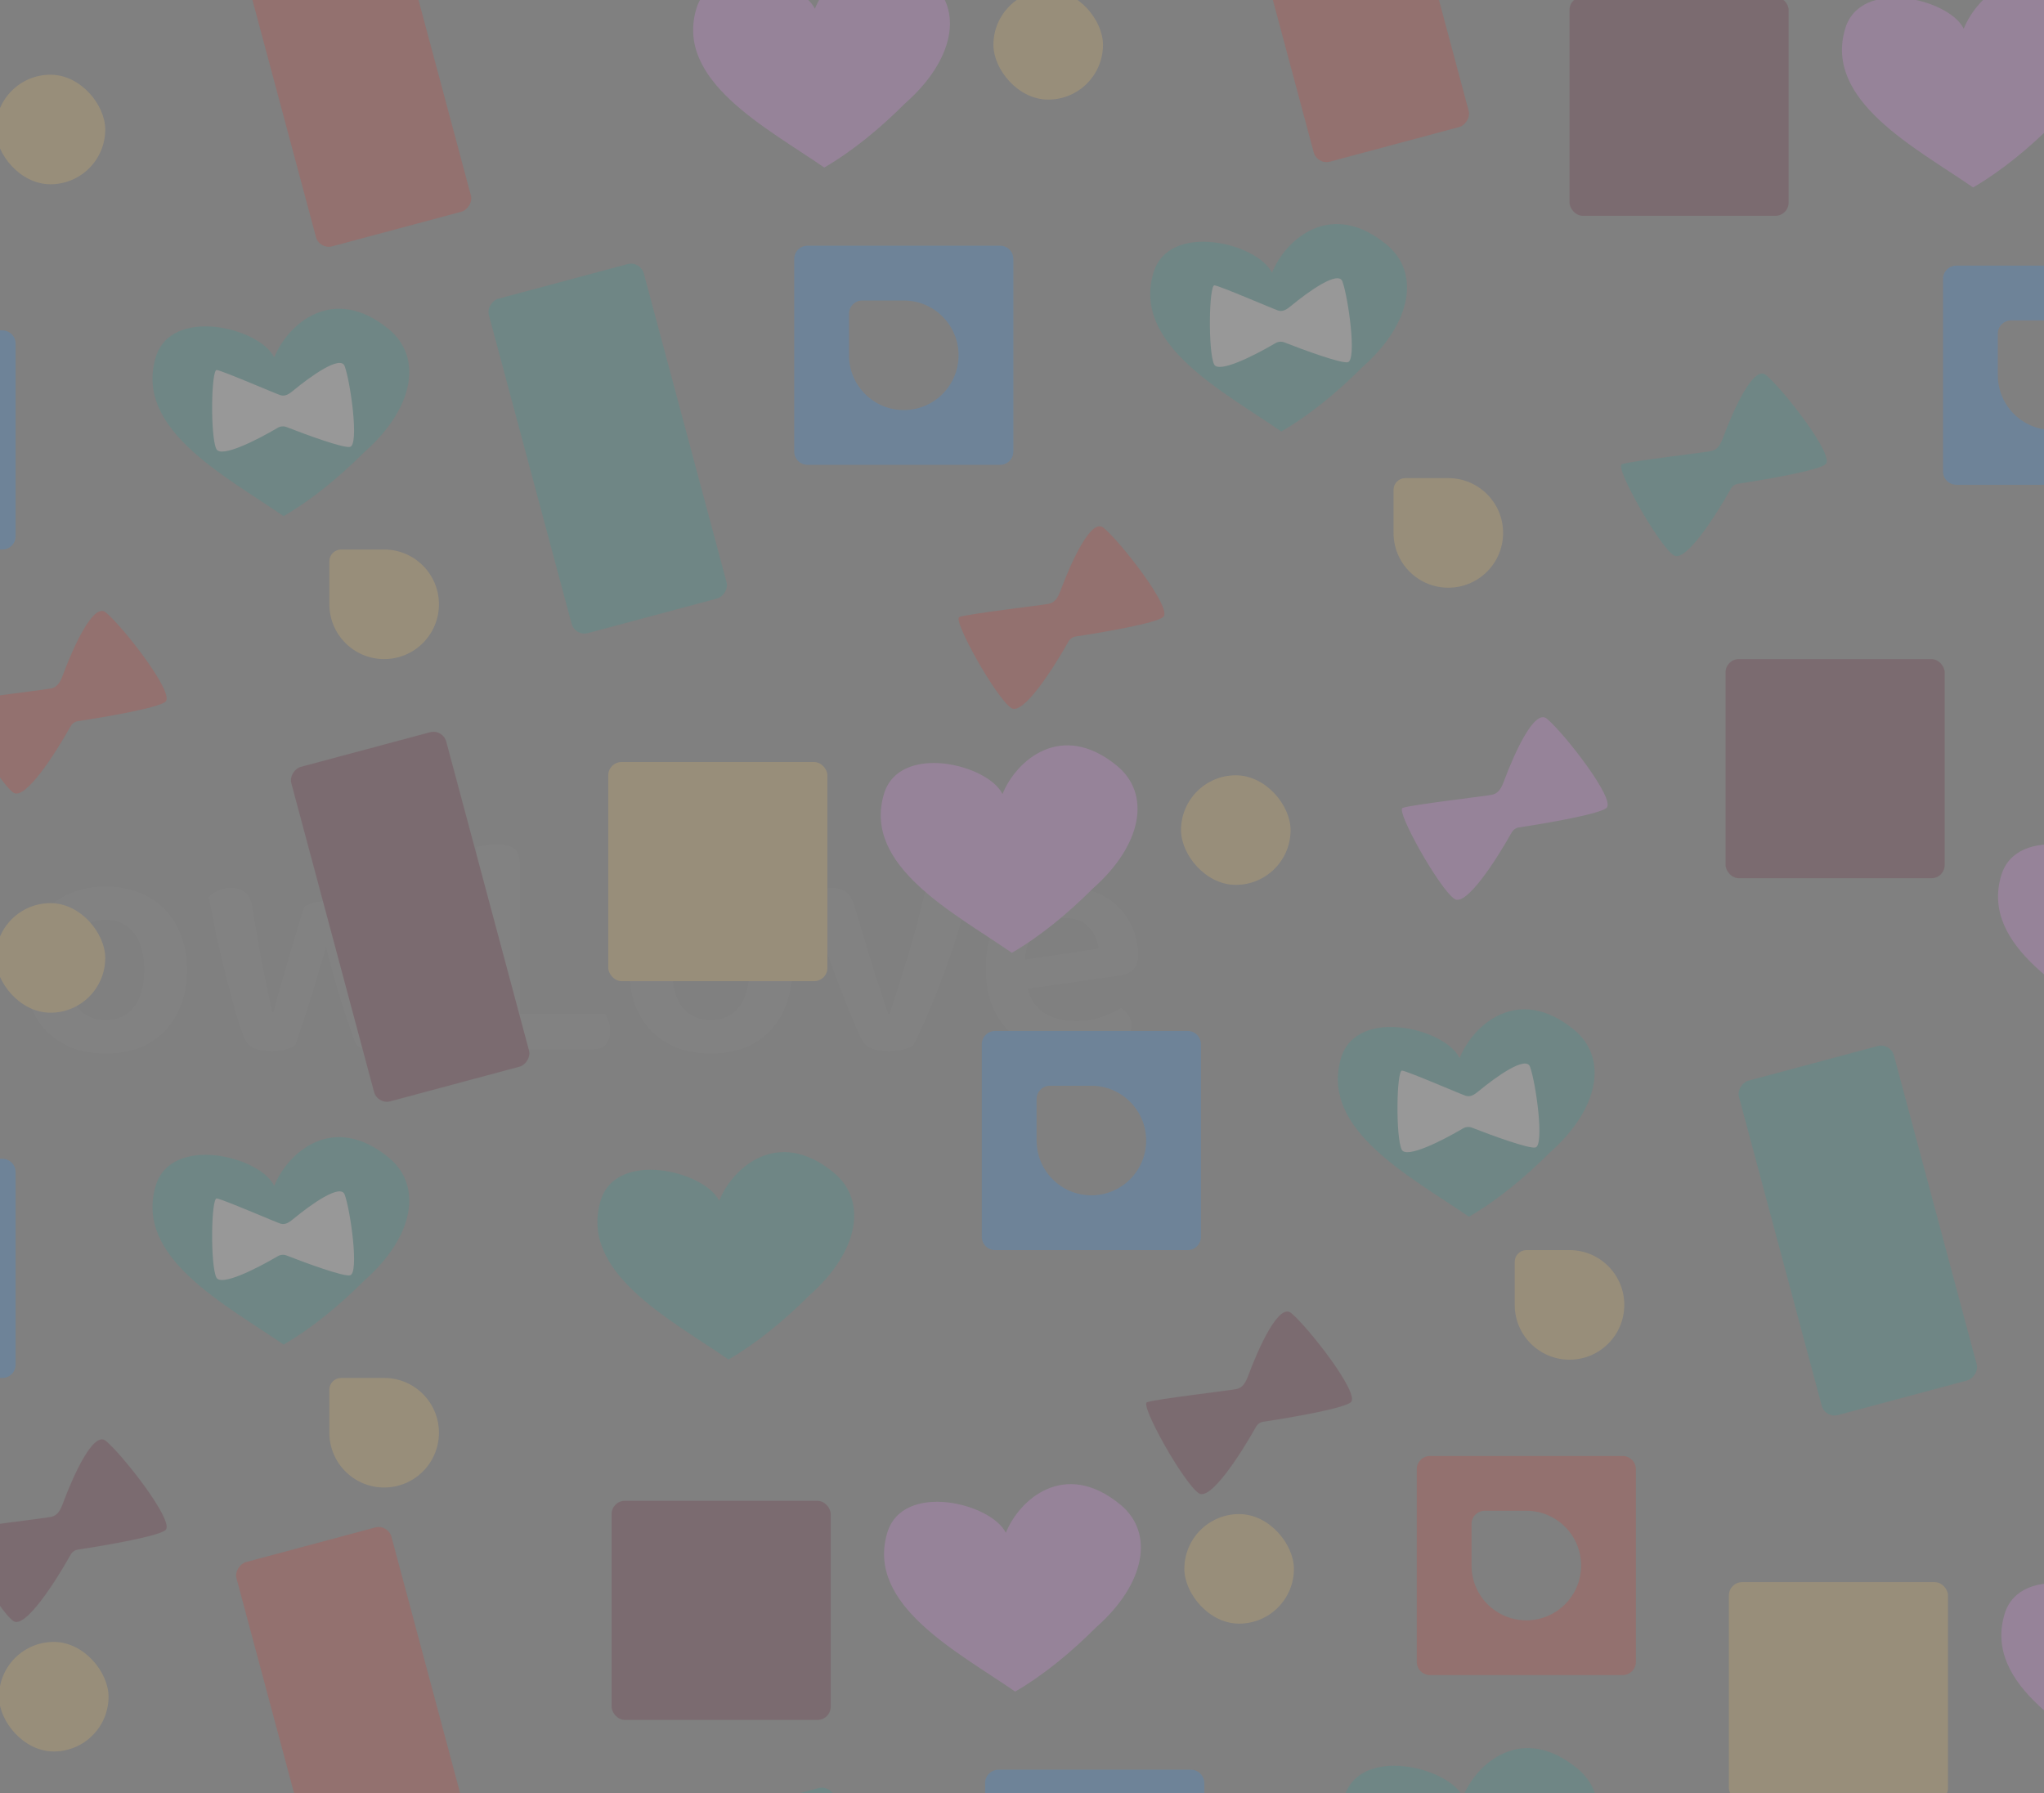 <svg width="228" height="200" viewBox="0 0 228 200" fill="none" xmlns="http://www.w3.org/2000/svg">
<rect x="0" y="0" width="228" height="200" fill="#808080" stroke="none"/>
<g style="mix-blend-mode:overlay" opacity="0.2" clip-path="url(#clip0_11443_17422)">
<path opacity="0.1" d="M-30.335 113.593C-28.903 113.593 -27.853 113.321 -27.187 112.778C-26.52 112.21 -26.187 111.506 -26.187 110.667C-26.187 109.901 -26.446 109.296 -26.964 108.852C-27.483 108.383 -28.273 107.988 -29.335 107.667L-31.705 106.926C-32.643 106.63 -33.495 106.296 -34.261 105.926C-35.026 105.555 -35.681 105.123 -36.224 104.63C-36.767 104.111 -37.187 103.518 -37.483 102.852C-37.779 102.16 -37.927 101.346 -37.927 100.407C-37.927 98.407 -37.174 96.827 -35.668 95.667C-34.162 94.481 -32.1 93.889 -29.483 93.889C-28.446 93.889 -27.495 93.975 -26.631 94.148C-25.742 94.296 -24.977 94.518 -24.335 94.815C-23.693 95.086 -23.199 95.432 -22.853 95.852C-22.483 96.272 -22.298 96.741 -22.298 97.259C-22.298 97.753 -22.421 98.185 -22.668 98.555C-22.89 98.901 -23.174 99.185 -23.52 99.407C-24.113 98.988 -24.903 98.63 -25.89 98.333C-26.853 98.012 -27.915 97.852 -29.076 97.852C-30.36 97.852 -31.335 98.086 -32.001 98.555C-32.668 99 -33.001 99.617 -33.001 100.407C-33.001 101.049 -32.779 101.543 -32.335 101.889C-31.866 102.234 -31.137 102.568 -30.15 102.889L-28.038 103.555C-25.89 104.197 -24.224 105.074 -23.038 106.185C-21.853 107.296 -21.261 108.802 -21.261 110.704C-21.261 111.716 -21.458 112.642 -21.853 113.481C-22.248 114.321 -22.829 115.049 -23.594 115.667C-24.335 116.259 -25.273 116.716 -26.409 117.037C-27.52 117.383 -28.792 117.555 -30.224 117.555C-31.36 117.555 -32.409 117.457 -33.372 117.259C-34.31 117.062 -35.125 116.802 -35.816 116.481C-36.508 116.136 -37.051 115.741 -37.446 115.296C-37.816 114.827 -38.001 114.321 -38.001 113.778C-38.001 113.21 -37.841 112.728 -37.52 112.333C-37.174 111.914 -36.779 111.605 -36.335 111.407C-35.718 111.951 -34.903 112.457 -33.89 112.926C-32.878 113.37 -31.693 113.593 -30.335 113.593ZM-12.738 116.926C-12.96 116.975 -13.257 117.037 -13.627 117.111C-13.997 117.185 -14.417 117.222 -14.886 117.222C-15.751 117.222 -16.392 117.062 -16.812 116.741C-17.232 116.42 -17.442 115.852 -17.442 115.037V92.889C-17.244 92.815 -16.96 92.753 -16.59 92.704C-16.195 92.63 -15.763 92.593 -15.294 92.593C-14.43 92.593 -13.787 92.753 -13.368 93.074C-12.948 93.395 -12.738 93.963 -12.738 94.778V99.889C-12.195 99.617 -11.578 99.383 -10.886 99.185C-10.17 98.988 -9.38 98.889 -8.516 98.889C-6.269 98.889 -4.479 99.469 -3.146 100.63C-1.812 101.79 -1.146 103.543 -1.146 105.889V116.926C-1.343 116.975 -1.639 117.037 -2.034 117.111C-2.405 117.185 -2.812 117.222 -3.257 117.222C-4.146 117.222 -4.8 117.062 -5.22 116.741C-5.639 116.42 -5.849 115.852 -5.849 115.037V106.111C-5.849 104.876 -6.17 103.988 -6.812 103.444C-7.454 102.876 -8.294 102.593 -9.331 102.593C-9.997 102.593 -10.615 102.704 -11.183 102.926C-11.751 103.123 -12.269 103.37 -12.738 103.667V116.926ZM20.867 108.185C20.867 109.617 20.645 110.914 20.2 112.074C19.78 113.21 19.175 114.185 18.385 115C17.595 115.815 16.645 116.444 15.534 116.889C14.422 117.309 13.175 117.518 11.793 117.518C10.41 117.518 9.163 117.309 8.052 116.889C6.941 116.444 5.99 115.827 5.2 115.037C4.41 114.222 3.793 113.247 3.348 112.111C2.929 110.951 2.719 109.642 2.719 108.185C2.719 106.753 2.929 105.469 3.348 104.333C3.793 103.173 4.41 102.197 5.2 101.407C6.015 100.593 6.978 99.975 8.089 99.555C9.2 99.111 10.435 98.889 11.793 98.889C13.151 98.889 14.385 99.111 15.496 99.555C16.608 99.975 17.558 100.593 18.348 101.407C19.163 102.222 19.78 103.21 20.2 104.37C20.645 105.506 20.867 106.778 20.867 108.185ZM11.793 102.593C10.46 102.593 9.41 103.086 8.645 104.074C7.879 105.037 7.497 106.407 7.497 108.185C7.497 109.988 7.867 111.37 8.608 112.333C9.373 113.296 10.435 113.778 11.793 113.778C13.151 113.778 14.2 113.296 14.941 112.333C15.706 111.346 16.089 109.963 16.089 108.185C16.089 106.407 15.706 105.037 14.941 104.074C14.175 103.086 13.126 102.593 11.793 102.593ZM36.365 105.593C36.094 106.605 35.797 107.63 35.476 108.667C35.18 109.704 34.871 110.716 34.55 111.704C34.254 112.667 33.958 113.568 33.661 114.407C33.39 115.247 33.155 115.963 32.958 116.555C32.686 116.753 32.34 116.914 31.921 117.037C31.501 117.185 30.97 117.259 30.328 117.259C29.612 117.259 28.982 117.16 28.439 116.963C27.921 116.741 27.563 116.42 27.365 116C27.069 115.407 26.735 114.469 26.365 113.185C25.995 111.876 25.612 110.457 25.217 108.926C24.822 107.37 24.452 105.802 24.106 104.222C23.785 102.617 23.513 101.222 23.291 100.037C23.538 99.79 23.871 99.568 24.291 99.37C24.735 99.148 25.217 99.037 25.735 99.037C26.427 99.037 26.97 99.21 27.365 99.555C27.76 99.876 28.02 100.407 28.143 101.148C28.612 104.111 29.056 106.63 29.476 108.704C29.896 110.753 30.192 112.148 30.365 112.889H30.513C30.612 112.469 30.773 111.852 30.995 111.037C31.242 110.222 31.513 109.284 31.81 108.222C32.131 107.16 32.464 106.025 32.81 104.815C33.18 103.605 33.55 102.383 33.921 101.148C34.266 100.951 34.624 100.802 34.995 100.704C35.39 100.58 35.847 100.518 36.365 100.518C37.032 100.518 37.587 100.63 38.032 100.852C38.501 101.074 38.81 101.407 38.958 101.852C39.328 103.037 39.674 104.197 39.995 105.333C40.34 106.469 40.649 107.531 40.921 108.518C41.192 109.481 41.427 110.346 41.624 111.111C41.847 111.876 42.02 112.469 42.143 112.889H42.328C42.748 110.839 43.18 108.704 43.624 106.481C44.094 104.259 44.489 101.963 44.81 99.593C45.106 99.42 45.439 99.284 45.81 99.185C46.18 99.086 46.55 99.037 46.921 99.037C47.563 99.037 48.081 99.185 48.476 99.481C48.896 99.778 49.106 100.259 49.106 100.926C49.106 101.272 49.032 101.839 48.884 102.63C48.736 103.395 48.538 104.284 48.291 105.296C48.069 106.284 47.81 107.346 47.513 108.481C47.242 109.593 46.958 110.679 46.661 111.741C46.365 112.778 46.081 113.728 45.81 114.593C45.538 115.432 45.303 116.086 45.106 116.555C44.859 116.753 44.476 116.914 43.958 117.037C43.464 117.185 42.921 117.259 42.328 117.259C40.773 117.259 39.847 116.876 39.55 116.111C39.353 115.568 39.118 114.901 38.847 114.111C38.575 113.321 38.291 112.457 37.995 111.518C37.723 110.58 37.439 109.605 37.143 108.593C36.871 107.58 36.612 106.58 36.365 105.593ZM55.726 117.037C54.936 117.037 54.306 116.802 53.837 116.333C53.393 115.864 53.17 115.234 53.17 114.444V94.481C53.368 94.432 53.677 94.37 54.096 94.296C54.541 94.222 54.973 94.185 55.393 94.185C56.282 94.185 56.936 94.346 57.356 94.667C57.775 94.988 57.985 95.58 57.985 96.444V113.074H67.504C67.627 113.272 67.751 113.543 67.874 113.889C67.998 114.21 68.059 114.568 68.059 114.963C68.059 115.63 67.899 116.148 67.578 116.518C67.281 116.864 66.862 117.037 66.319 117.037H55.726ZM88.358 108.185C88.358 109.617 88.136 110.914 87.692 112.074C87.272 113.21 86.667 114.185 85.877 115C85.087 115.815 84.136 116.444 83.025 116.889C81.914 117.309 80.667 117.518 79.284 117.518C77.901 117.518 76.654 117.309 75.543 116.889C74.432 116.444 73.482 115.827 72.692 115.037C71.901 114.222 71.284 113.247 70.84 112.111C70.42 110.951 70.21 109.642 70.21 108.185C70.21 106.753 70.42 105.469 70.84 104.333C71.284 103.173 71.901 102.197 72.692 101.407C73.506 100.593 74.469 99.975 75.58 99.555C76.692 99.111 77.926 98.889 79.284 98.889C80.642 98.889 81.877 99.111 82.988 99.555C84.099 99.975 85.05 100.593 85.84 101.407C86.654 102.222 87.272 103.21 87.692 104.37C88.136 105.506 88.358 106.778 88.358 108.185ZM79.284 102.593C77.951 102.593 76.901 103.086 76.136 104.074C75.371 105.037 74.988 106.407 74.988 108.185C74.988 109.988 75.358 111.37 76.099 112.333C76.864 113.296 77.926 113.778 79.284 113.778C80.642 113.778 81.692 113.296 82.432 112.333C83.198 111.346 83.58 109.963 83.58 108.185C83.58 106.407 83.198 105.037 82.432 104.074C81.667 103.086 80.618 102.593 79.284 102.593ZM105.307 99.037C105.949 99.037 106.48 99.185 106.9 99.481C107.344 99.778 107.566 100.272 107.566 100.963C107.566 101.284 107.467 101.802 107.27 102.518C107.097 103.234 106.85 104.062 106.529 105C106.233 105.938 105.887 106.951 105.492 108.037C105.097 109.123 104.69 110.197 104.27 111.259C103.85 112.296 103.43 113.284 103.011 114.222C102.591 115.16 102.208 115.951 101.863 116.593C101.616 116.79 101.245 116.951 100.751 117.074C100.258 117.197 99.714 117.259 99.122 117.259C98.406 117.259 97.788 117.16 97.27 116.963C96.776 116.79 96.418 116.494 96.196 116.074C95.974 115.654 95.702 115.074 95.381 114.333C95.06 113.593 94.714 112.753 94.344 111.815C93.974 110.876 93.591 109.889 93.196 108.852C92.801 107.79 92.418 106.741 92.048 105.704C91.702 104.667 91.369 103.667 91.048 102.704C90.751 101.741 90.504 100.876 90.307 100.111C90.554 99.815 90.9 99.568 91.344 99.37C91.813 99.148 92.295 99.037 92.788 99.037C93.43 99.037 93.949 99.185 94.344 99.481C94.764 99.778 95.085 100.309 95.307 101.074L97.159 107.185C97.307 107.679 97.468 108.21 97.64 108.778C97.838 109.321 98.023 109.864 98.196 110.407C98.369 110.926 98.529 111.432 98.677 111.926C98.85 112.395 98.986 112.79 99.085 113.111H99.233C99.949 110.938 100.653 108.704 101.344 106.407C102.035 104.086 102.64 101.802 103.159 99.555C103.455 99.383 103.788 99.259 104.159 99.185C104.554 99.086 104.937 99.037 105.307 99.037ZM114.626 110.296C114.972 111.555 115.614 112.469 116.552 113.037C117.491 113.605 118.651 113.889 120.034 113.889C121.071 113.889 122.022 113.741 122.886 113.444C123.775 113.123 124.491 112.79 125.034 112.444C125.38 112.642 125.663 112.914 125.886 113.259C126.108 113.605 126.219 113.975 126.219 114.37C126.219 114.864 126.046 115.309 125.701 115.704C125.38 116.074 124.923 116.395 124.33 116.667C123.762 116.938 123.083 117.148 122.293 117.296C121.503 117.444 120.651 117.518 119.738 117.518C118.281 117.518 116.947 117.321 115.738 116.926C114.552 116.531 113.528 115.938 112.663 115.148C111.824 114.333 111.157 113.333 110.663 112.148C110.194 110.963 109.96 109.58 109.96 108C109.96 106.469 110.194 105.136 110.663 104C111.133 102.864 111.762 101.914 112.552 101.148C113.367 100.383 114.305 99.815 115.367 99.444C116.429 99.074 117.552 98.889 118.738 98.889C119.947 98.889 121.059 99.086 122.071 99.481C123.083 99.852 123.947 100.383 124.663 101.074C125.38 101.741 125.935 102.555 126.33 103.518C126.75 104.457 126.96 105.481 126.96 106.593C126.96 107.284 126.775 107.802 126.404 108.148C126.059 108.494 125.565 108.716 124.923 108.815L114.626 110.296ZM118.738 102.407C117.528 102.407 116.515 102.815 115.701 103.63C114.886 104.42 114.429 105.555 114.33 107.037L122.552 105.815C122.454 104.901 122.096 104.111 121.478 103.444C120.861 102.753 119.947 102.407 118.738 102.407Z" fill="#FAFAFA"/>
<path d="M43.351 36.708C37.14 31.616 32.082 36.158 30.589 39.87C28.985 36.545 19.079 34.114 17.363 39.87C14.971 47.898 25.202 53.133 31.634 57.577C34.813 55.732 37.869 53.201 40.666 50.407C46.16 45.565 47.208 39.871 43.351 36.708Z" fill="#2FA099"/>
<rect x="-0.482" y="8.333" width="12.222" height="12.222" rx="6.111" fill="#FAC764"/>
<path d="M36.74 62.606C36.74 61.883 37.327 61.296 38.05 61.296H42.851C46.226 61.296 48.962 64.032 48.962 67.407C48.962 70.783 46.226 73.519 42.851 73.519C39.476 73.519 36.74 70.783 36.74 67.407V62.606Z" fill="#FAC764"/>
<path fill-rule="evenodd" clip-rule="evenodd" d="M1.741 38.334C1.741 37.515 1.078 36.852 0.26 36.852H-21.222C-22.04 36.852 -22.703 37.515 -22.703 38.334V59.815C-22.703 60.633 -22.04 61.297 -21.222 61.297H0.26C1.078 61.297 1.741 60.633 1.741 59.815V38.334ZM-10.481 42.963H-15.111C-15.929 42.963 -16.592 43.626 -16.592 44.445V49.074C-16.592 52.449 -13.856 55.185 -10.481 55.185C-7.106 55.185 -4.37 52.449 -4.37 49.074C-4.37 45.699 -7.106 42.963 -10.481 42.963Z" fill="#2792FC"/>
<rect x="42.914" y="-14.074" width="38.619" height="17.894" rx="1.481" transform="rotate(75 42.914 -14.074)" fill="#DF362B"/>
<path d="M11.808 68.316C10.444 67.181 8.224 72.046 7.006 75.316C6.75 76.003 6.445 76.622 5.73 76.789C5.067 76.943 -3.531 77.938 -4.291 78.273C-5.051 78.608 -0.207 87.272 1.503 88.421C2.801 89.293 6.139 84.115 7.884 81.006C8.055 80.702 8.354 80.493 8.699 80.441C11.921 79.956 17.632 78.959 18.457 78.273C19.549 77.363 13.708 69.896 11.808 68.316Z" fill="#DF362B"/>
<path d="M38.446 40.841C37.983 39.585 34.698 41.925 32.67 43.602C32.243 43.954 31.81 44.243 31.28 44.082C30.79 43.933 24.798 41.34 24.176 41.273C23.553 41.205 23.45 48.691 24.133 50.086C24.643 51.127 28.647 49.092 30.979 47.719C31.28 47.542 31.644 47.511 31.97 47.638C34.278 48.54 38.251 49.986 39.034 49.851C40.09 49.669 39.091 42.589 38.446 40.841Z" fill="#FAFAFA"/>
<path d="M43.351 129.115C37.14 124.023 32.082 128.565 30.589 132.278C28.985 128.952 19.079 126.521 17.363 132.278C14.971 140.305 25.202 145.541 31.634 149.984C34.813 148.139 37.869 145.608 40.666 142.814C46.16 137.972 47.208 132.278 43.351 129.115Z" fill="#2FA099"/>
<rect x="-0.482" y="100.741" width="12.222" height="12.222" rx="6.111" fill="#FAC764"/>
<path d="M36.74 155.013C36.74 154.29 37.327 153.704 38.05 153.704H42.851C46.226 153.704 48.962 156.44 48.962 159.815C48.962 163.19 46.226 165.926 42.851 165.926C39.476 165.926 36.74 163.19 36.74 159.815V155.013Z" fill="#FAC764"/>
<path fill-rule="evenodd" clip-rule="evenodd" d="M1.741 130.741C1.741 129.923 1.078 129.259 0.26 129.259H-21.222C-22.04 129.259 -22.703 129.923 -22.703 130.741V152.222C-22.703 153.04 -22.04 153.704 -21.222 153.704H0.26C1.078 153.704 1.741 153.04 1.741 152.222V130.741ZM-10.481 135.37H-15.111C-15.929 135.37 -16.592 136.034 -16.592 136.852V141.481C-16.592 144.857 -13.856 147.593 -10.481 147.593C-7.106 147.593 -4.37 144.857 -4.37 141.481C-4.37 138.106 -7.106 135.37 -10.481 135.37Z" fill="#2792FC"/>
<rect x="49.395" y="81.296" width="38.619" height="17.894" rx="1.481" transform="rotate(75 49.395 81.296)" fill="#6A1B32"/>
<path d="M11.808 160.724C10.444 159.589 8.224 164.454 7.006 167.723C6.75 168.411 6.445 169.03 5.73 169.196C5.067 169.351 -3.531 170.345 -4.291 170.68C-5.051 171.015 -0.207 179.68 1.503 180.828C2.801 181.701 6.139 176.522 7.884 173.414C8.055 173.109 8.354 172.901 8.699 172.849C11.921 172.364 17.632 171.367 18.457 170.68C19.549 169.771 13.708 162.303 11.808 160.724Z" fill="#6A1B32"/>
<path d="M38.446 133.248C37.983 131.993 34.698 134.333 32.67 136.009C32.243 136.362 31.81 136.651 31.28 136.49C30.79 136.341 24.798 133.748 24.176 133.681C23.553 133.613 23.45 141.099 24.133 142.494C24.643 143.535 28.647 141.5 30.979 140.127C31.28 139.95 31.644 139.918 31.97 140.045C34.278 140.948 38.251 142.394 39.034 142.259C40.09 142.077 39.091 134.996 38.446 133.248Z" fill="#FAFAFA"/>
<rect x="-0.113" y="183.148" width="12.222" height="12.222" rx="6.111" fill="#FAC764"/>
<rect x="43.283" y="170" width="38.619" height="17.894" rx="1.481" transform="rotate(75 43.283 170)" fill="#DF362B"/>
<rect x="67.85" y="85" width="24.444" height="24.444" rx="1.481" fill="#FAC764"/>
<path d="M124.585 85.412C118.374 80.319 113.316 84.861 111.824 88.574C110.219 85.249 100.313 82.818 98.598 88.574C96.206 96.602 106.437 101.837 112.868 106.28C116.048 104.436 119.103 101.905 121.901 99.111C127.394 94.268 128.442 88.574 124.585 85.412Z" fill="#F091FE"/>
<path d="M175.571 114.856C169.361 109.763 164.303 114.306 162.81 118.018C161.206 114.693 151.3 112.262 149.584 118.018C147.192 126.046 157.423 131.281 163.854 135.725C167.034 133.88 170.089 131.349 172.887 128.555C178.381 123.713 179.428 118.019 175.571 114.856Z" fill="#2FA099"/>
<rect x="131.738" y="86.481" width="12.222" height="12.222" rx="6.111" fill="#FAC764"/>
<path d="M168.961 140.754C168.961 140.031 169.547 139.444 170.27 139.444H175.072C178.447 139.444 181.183 142.18 181.183 145.555C181.183 148.931 178.447 151.667 175.072 151.667C171.697 151.667 168.961 148.931 168.961 145.555V140.754Z" fill="#FAC764"/>
<path fill-rule="evenodd" clip-rule="evenodd" d="M133.96 116.481C133.96 115.663 133.297 115 132.479 115H110.997C110.179 115 109.516 115.663 109.516 116.481V137.963C109.516 138.781 110.179 139.444 110.997 139.444H132.479C133.297 139.444 133.96 138.781 133.96 137.963V116.481ZM121.738 121.111H117.108C116.29 121.111 115.627 121.774 115.627 122.593V127.222C115.627 130.597 118.363 133.333 121.738 133.333C125.113 133.333 127.849 130.597 127.849 127.222C127.849 123.847 125.113 121.111 121.738 121.111Z" fill="#2792FC"/>
<path fill-rule="evenodd" clip-rule="evenodd" d="M182.478 163.889C182.478 163.071 181.814 162.408 180.996 162.408H159.515C158.696 162.408 158.033 163.071 158.033 163.889V185.371C158.033 186.189 158.696 186.852 159.515 186.852H180.996C181.814 186.852 182.478 186.189 182.478 185.371V163.889ZM170.255 168.519H165.626C164.808 168.519 164.144 169.182 164.144 170V174.63C164.144 178.005 166.88 180.741 170.255 180.741C173.63 180.741 176.367 178.005 176.367 174.63C176.367 171.255 173.63 168.519 170.255 168.519Z" fill="#DF362B"/>
<path d="M144.029 146.464C142.665 145.33 140.445 150.195 139.227 153.464C138.97 154.152 138.665 154.771 137.95 154.937C137.288 155.091 128.69 156.086 127.93 156.421C127.17 156.756 132.014 165.42 133.724 166.569C135.021 167.441 138.36 162.263 140.104 159.155C140.275 158.85 140.574 158.642 140.92 158.59C144.141 158.104 149.853 157.108 150.678 156.421C151.77 155.512 145.929 148.044 144.029 146.464Z" fill="#6A1B32"/>
<path d="M170.667 118.989C170.203 117.733 166.919 120.074 164.89 121.75C164.464 122.103 164.031 122.392 163.501 122.231C163.01 122.082 157.019 119.489 156.396 119.421C155.774 119.354 155.67 126.84 156.354 128.235C156.864 129.276 160.868 127.241 163.199 125.868C163.501 125.691 163.865 125.659 164.19 125.786C166.499 126.688 170.472 128.135 171.255 128C172.311 127.818 171.312 120.737 170.667 118.989Z" fill="#FAFAFA"/>
<rect x="68.221" y="167.408" width="24.444" height="24.444" rx="1.481" fill="#6A1B32"/>
<path d="M124.956 167.819C118.745 162.727 113.687 167.269 112.195 170.982C110.59 167.657 100.684 165.225 98.969 170.982C96.577 179.009 106.808 184.245 113.239 188.688C116.419 186.843 119.474 184.312 122.272 181.518C127.765 176.676 128.813 170.982 124.956 167.819Z" fill="#F091FE"/>
<path d="M92.98 130.782C86.769 125.69 81.711 130.232 80.218 133.945C78.614 130.619 68.708 128.188 66.992 133.945C64.6 141.972 74.831 147.208 81.262 151.651C84.442 149.806 87.498 147.275 90.295 144.481C95.789 139.639 96.836 133.945 92.98 130.782Z" fill="#2FA099"/>
<path d="M175.942 197.264C169.732 192.171 164.674 196.713 163.181 200.426C161.577 197.101 151.671 194.67 149.955 200.426C147.563 208.454 157.794 213.689 164.225 218.133C167.405 216.288 170.46 213.757 173.258 210.963C178.752 206.12 179.799 200.426 175.942 197.264Z" fill="#2FA099"/>
<rect x="132.109" y="168.889" width="12.222" height="12.222" rx="6.111" fill="#FAC764"/>
<path fill-rule="evenodd" clip-rule="evenodd" d="M134.331 198.889C134.331 198.071 133.668 197.408 132.85 197.408H111.368C110.55 197.408 109.887 198.071 109.887 198.889V220.371C109.887 221.189 110.55 221.852 111.368 221.852H132.85C133.668 221.852 134.331 221.189 134.331 220.371V198.889ZM122.109 203.519H117.479C116.661 203.519 115.998 204.182 115.998 205V209.63C115.998 213.005 118.734 215.741 122.109 215.741C125.484 215.741 128.22 213.005 128.22 209.63C128.22 206.255 125.484 203.519 122.109 203.519Z" fill="#2792FC"/>
<rect x="92.728" y="199.074" width="38.619" height="17.894" rx="1.481" transform="rotate(75 92.728 199.074)" fill="#2FA099"/>
<path d="M171.038 201.397C170.574 200.141 167.29 202.482 165.261 204.158C164.835 204.51 164.402 204.8 163.872 204.639C163.381 204.489 157.39 201.897 156.767 201.829C156.145 201.761 156.041 209.247 156.725 210.642C157.235 211.684 161.239 209.649 163.571 208.276C163.872 208.098 164.236 208.067 164.561 208.194C166.87 209.096 170.843 210.542 171.626 210.407C172.682 210.225 171.683 203.145 171.038 201.397Z" fill="#FAFAFA"/>
<rect x="175.072" y="-0.371" width="24.444" height="24.444" rx="1.481" fill="#6A1B32"/>
<path d="M231.808 0.041C225.597 -5.052 220.539 -0.51 219.046 3.203C217.442 -0.122 207.536 -2.553 205.821 3.203C203.428 11.23 213.659 16.466 220.091 20.909C223.27 19.064 226.326 16.534 229.123 13.74C234.617 8.897 235.665 3.203 231.808 0.041Z" fill="#F091FE"/>
<path fill-rule="evenodd" clip-rule="evenodd" d="M241.183 31.11C241.183 30.292 240.519 29.629 239.701 29.629H218.22C217.402 29.629 216.738 30.292 216.738 31.11V52.592C216.738 53.41 217.402 54.073 218.22 54.073H239.701C240.519 54.073 241.183 53.41 241.183 52.592V31.11ZM228.96 35.74H224.331C223.513 35.74 222.849 36.403 222.849 37.221V41.851C222.849 45.226 225.585 47.962 228.96 47.962C232.336 47.962 235.072 45.226 235.072 41.851C235.072 38.476 232.336 35.74 228.96 35.74Z" fill="#2792FC"/>
<rect x="192.48" y="73.519" width="24.444" height="24.444" rx="1.481" fill="#6A1B32"/>
<path d="M249.216 94.485C243.005 89.393 237.947 93.935 236.455 97.648C234.85 94.323 224.944 91.891 223.229 97.648C220.836 105.675 231.068 110.911 237.499 115.354C240.679 113.509 243.734 110.978 246.532 108.184C252.025 103.342 253.073 97.648 249.216 94.485Z" fill="#F091FE"/>
<rect x="210.877" y="116.296" width="38.619" height="17.894" rx="1.481" transform="rotate(75 210.877 116.296)" fill="#2FA099"/>
<rect x="192.85" y="176.481" width="24.444" height="24.444" rx="1.481" fill="#FAC764"/>
<path d="M249.585 176.893C243.374 171.8 238.316 176.342 236.824 180.055C235.219 176.73 225.313 174.299 223.598 180.055C221.206 188.082 231.437 193.318 237.868 197.761C241.048 195.917 244.103 193.386 246.901 190.592C252.394 185.749 253.442 180.055 249.585 176.893Z" fill="#F091FE"/>
<path d="M103.659 -2.181C97.449 -7.274 92.391 -2.732 90.898 0.981C89.293 -2.344 79.388 -4.775 77.672 0.981C75.28 9.009 85.511 14.244 91.942 18.688C95.122 16.843 98.177 14.312 100.975 11.518C106.469 6.676 107.516 0.981 103.659 -2.181Z" fill="#F091FE"/>
<path d="M154.646 27.264C148.435 22.171 143.377 26.713 141.884 30.426C140.28 27.101 130.374 24.67 128.658 30.426C126.266 38.454 136.497 43.689 142.928 48.133C146.108 46.288 149.164 43.757 151.961 40.963C157.455 36.12 158.502 30.426 154.646 27.264Z" fill="#2FA099"/>
<rect x="110.812" y="-1.111" width="12.222" height="12.222" rx="6.111" fill="#FAC764"/>
<path d="M155.443 54.643C155.443 53.92 156.03 53.334 156.753 53.334H161.554C164.93 53.334 167.666 56.069 167.666 59.445C167.666 62.82 164.93 65.556 161.554 65.556C158.179 65.556 155.443 62.82 155.443 59.445V54.643Z" fill="#FAC764"/>
<path fill-rule="evenodd" clip-rule="evenodd" d="M113.036 28.889C113.036 28.07 112.373 27.407 111.555 27.407H90.073C89.255 27.407 88.592 28.07 88.592 28.889V50.37C88.592 51.188 89.255 51.852 90.073 51.852H111.555C112.373 51.852 113.036 51.188 113.036 50.37V28.889ZM100.814 33.518H96.184C95.366 33.518 94.703 34.182 94.703 35V39.629C94.703 43.005 97.439 45.741 100.814 45.741C104.189 45.741 106.925 43.005 106.925 39.629C106.925 36.254 104.189 33.518 100.814 33.518Z" fill="#2792FC"/>
<rect x="71.432" y="29.074" width="38.619" height="17.894" rx="1.481" transform="rotate(75 71.432 29.074)" fill="#2FA099"/>
<rect x="154.209" y="-23.519" width="38.619" height="17.894" rx="1.481" transform="rotate(75 154.209 -23.519)" fill="#DF362B"/>
<path d="M123.103 58.872C121.739 57.737 119.519 62.602 118.301 65.871C118.045 66.559 117.739 67.178 117.024 67.344C116.362 67.499 107.764 68.493 107.004 68.828C106.244 69.163 111.088 77.828 112.798 78.976C114.096 79.849 117.434 74.67 119.179 71.562C119.35 71.257 119.649 71.049 119.994 70.997C123.216 70.511 128.927 69.515 129.752 68.828C130.844 67.919 125.003 60.451 123.103 58.872Z" fill="#DF362B"/>
<path d="M196.992 41.834C195.627 40.7 193.408 45.565 192.19 48.834C191.933 49.522 191.628 50.141 190.913 50.307C190.251 50.461 181.653 51.456 180.893 51.791C180.133 52.126 184.977 60.791 186.687 61.939C187.984 62.811 191.323 57.633 193.067 54.525C193.238 54.22 193.537 54.012 193.883 53.96C197.104 53.474 202.816 52.478 203.641 51.791C204.733 50.882 198.892 43.414 196.992 41.834Z" fill="#2FA099"/>
<path d="M172.549 80.168C171.184 79.033 168.965 83.898 167.746 87.168C167.49 87.855 167.185 88.474 166.47 88.641C165.807 88.795 157.209 89.79 156.449 90.125C155.69 90.46 160.534 99.124 162.243 100.273C163.541 101.145 166.879 95.967 168.624 92.858C168.795 92.554 169.094 92.345 169.44 92.293C172.661 91.808 178.372 90.811 179.197 90.125C180.289 89.215 174.448 81.748 172.549 80.168Z" fill="#F091FE"/>
<path d="M149.741 31.396C149.278 30.14 145.993 32.481 143.965 34.157C143.538 34.51 143.105 34.799 142.575 34.638C142.084 34.489 136.093 31.896 135.471 31.828C134.848 31.761 134.745 39.247 135.428 40.642C135.938 41.683 139.942 39.648 142.274 38.275C142.575 38.098 142.939 38.066 143.264 38.193C145.573 39.096 149.546 40.542 150.329 40.407C151.385 40.225 150.386 33.144 149.741 31.396Z" fill="#FAFAFA"/>
</g>
<defs>
<clipPath id="clip0_11443_17422">
<rect width="355.556" height="200" fill="white" transform="translate(-64)"/>
</clipPath>
</defs>
</svg>
